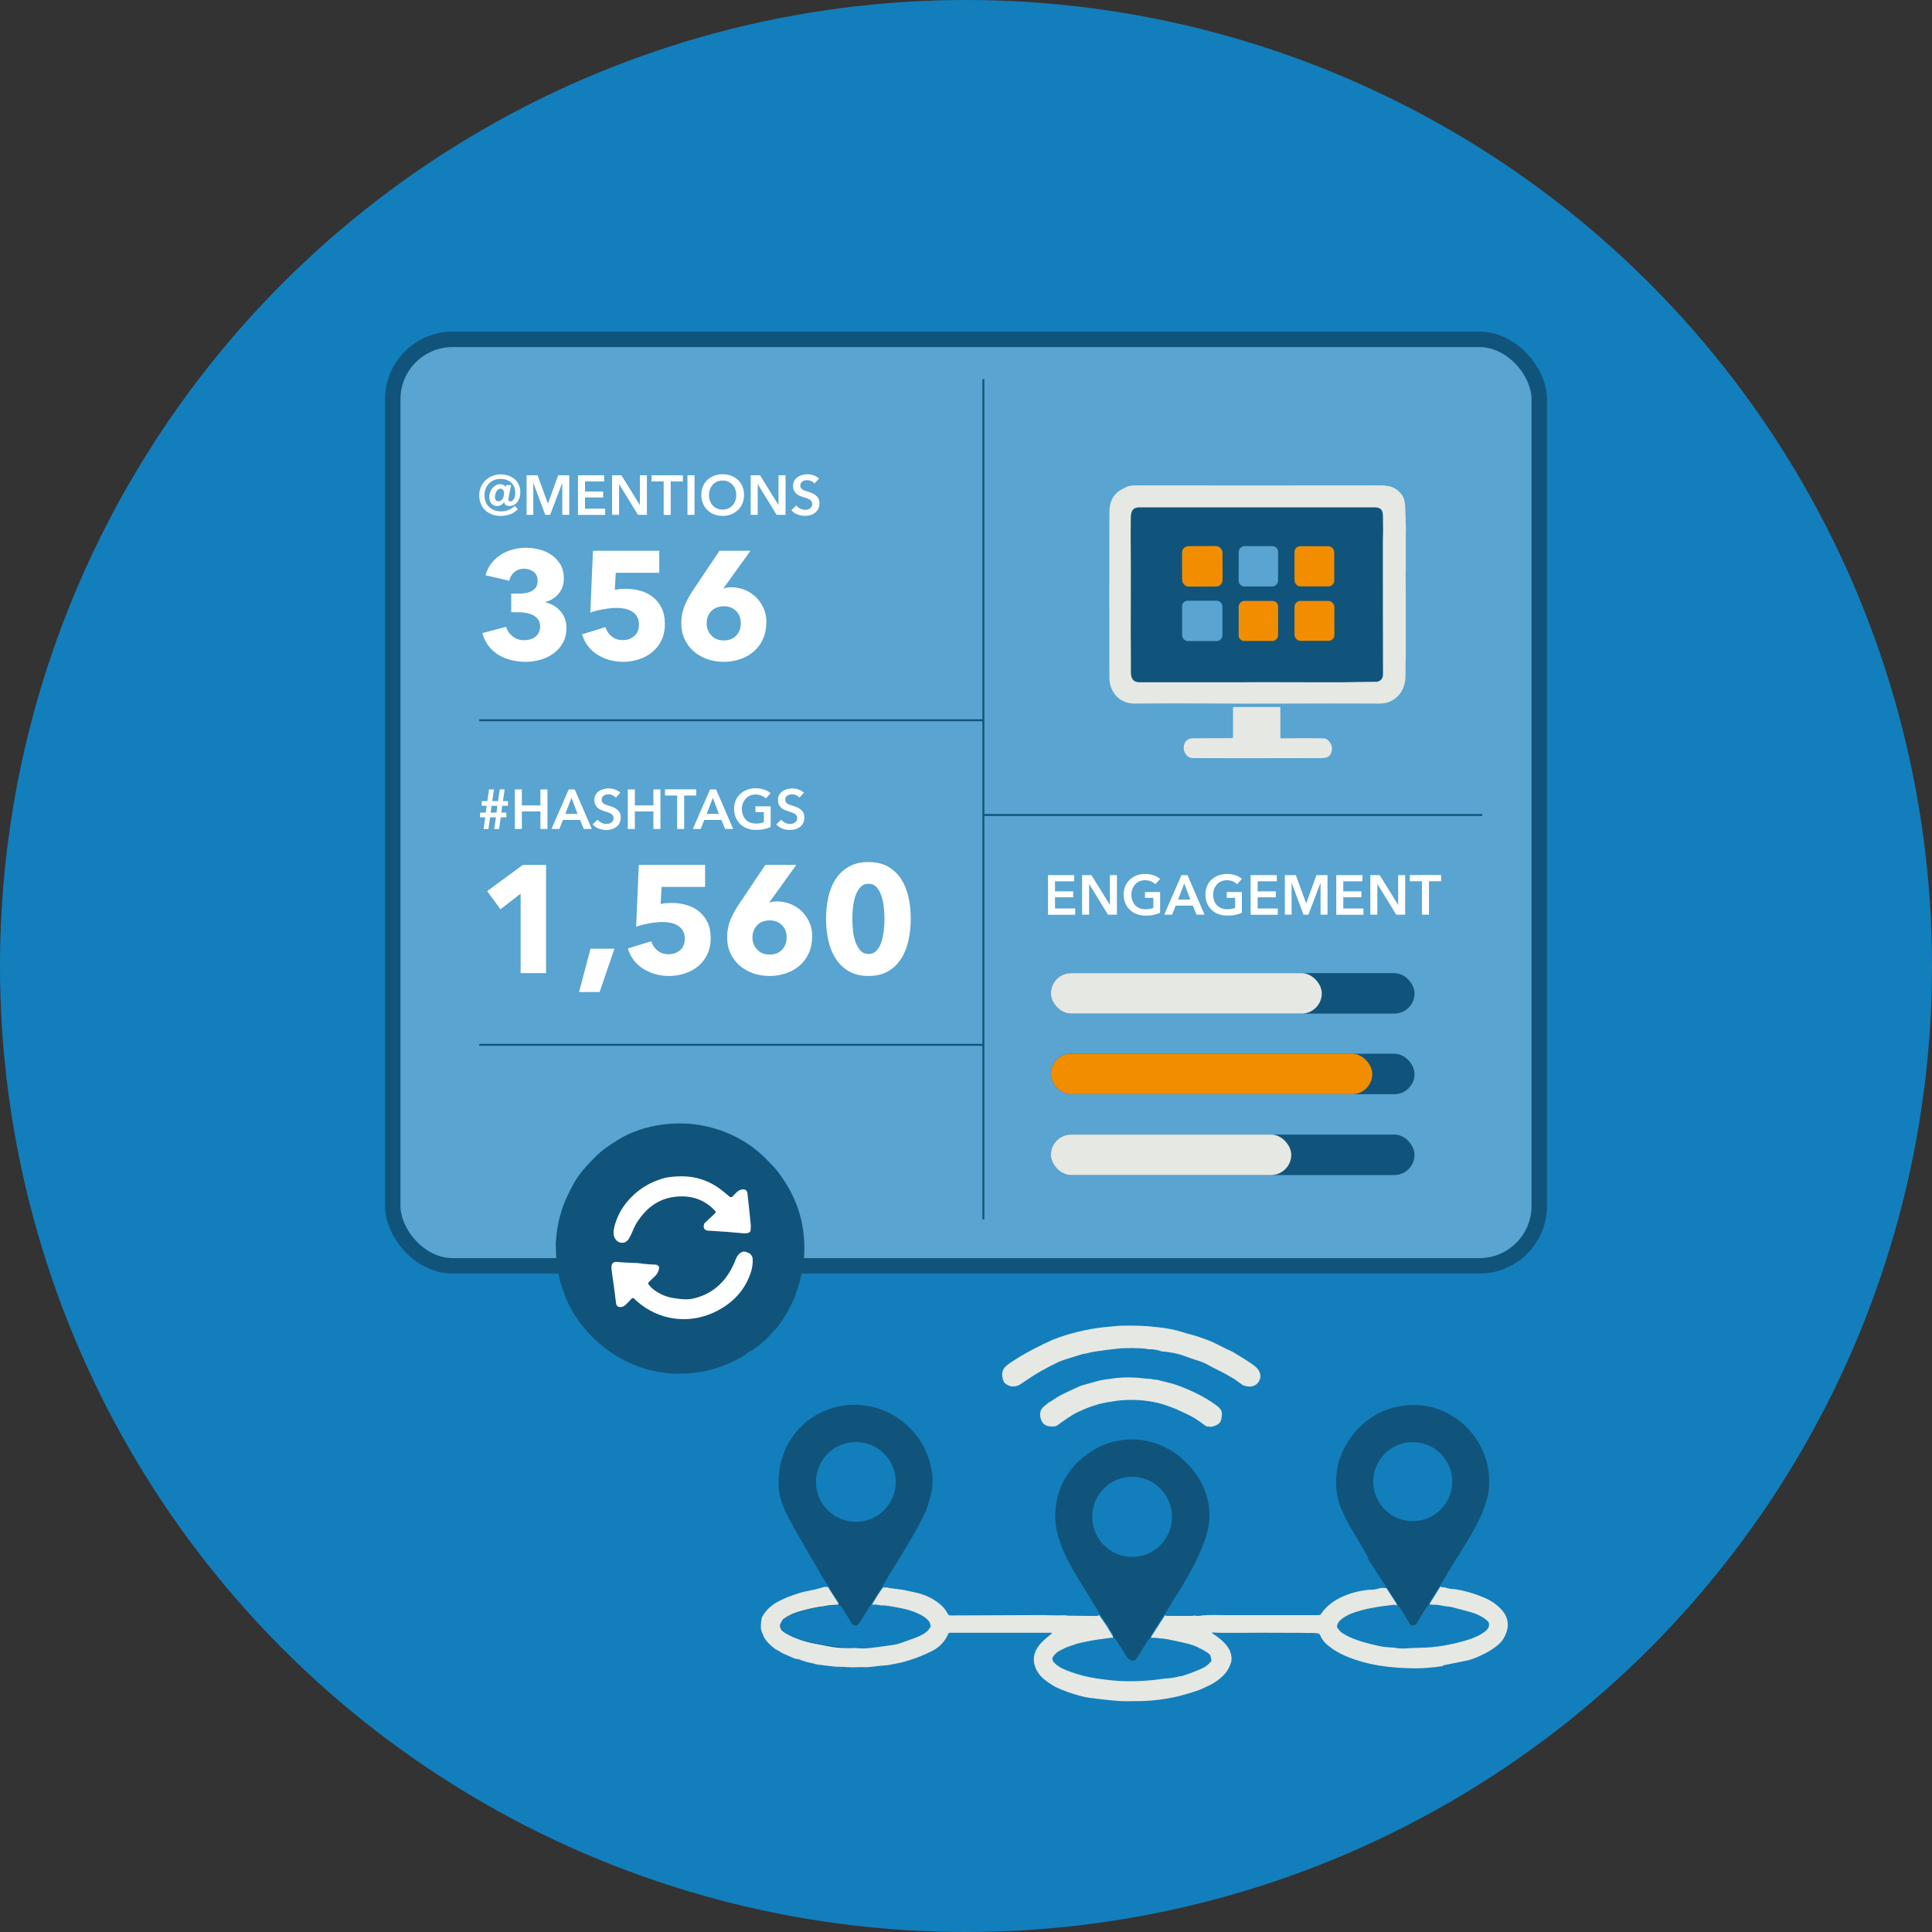 <?xml version="1.0" encoding="UTF-8"?> <svg xmlns="http://www.w3.org/2000/svg" id="Layer_1" data-name="Layer 1" width="250" height="250" viewBox="0 0 250 250"><rect x="0" y="0" width="250" height="250" fill="#333333" stroke="none"/><defs><style> .cls-1 { fill: #137ebc; } .cls-1, .cls-2, .cls-3, .cls-4, .cls-5, .cls-6 { stroke-width: 0px; } .cls-7 { stroke-width: 2px; } .cls-7, .cls-8 { stroke: #11547b; stroke-miterlimit: 10; } .cls-7, .cls-6 { fill: #59a4d0; } .cls-2 { fill: #e6e8e4; } .cls-3 { fill: #f38d00; } .cls-4 { fill: #fff; } .cls-5 { fill: #11547b; } .cls-8 { fill: none; stroke-width: .25px; } </style></defs><circle class="cls-1" cx="125" cy="125" r="125"></circle><g><g><path class="cls-2" d="m150.27,174.85c-.05.02-.11.01-.16-.02l.09-.02s0,0,0,0,0,0,0,0h0c-.63-.17-1.16-.24-1.57-.22-.06,0-.12,0-.17-.02-.2-.06-.55-.09-1.06-.11-1.15-.04-2.13-.02-2.94.07-.88.09-1.88.23-3.01.4-.35.06-.74.19-1.13.25-.16.02-.31.05-.45.1-1.6.48-2.56.8-2.88.95-1.63.78-3,1.56-4.1,2.32-.59.41-.93.63-1.03.68-.69.32-1.32.21-1.88-.3-.03-.03-.05-.06-.07-.1-.31-.68-.31-1.28.02-1.78.16-.25.65-.63,1.48-1.15,1.56-.98,3.21-1.82,4.82-2.54.03-.01.06-.02.09-.03.29-.08.51-.21.73-.28,2.22-.76,4.44-1.23,6.68-1.39.4-.03.84-.1,1.18-.11,1.77-.05,3.37,0,4.79.18.03,0,.07,0,.1.01,1.17.11,2.25.33,3.23.64.34.11.66.2.94.27.35.09.66.18.94.27.92.31,1.6.54,2.47.97.35.17.74.37,1.17.59.01,0,.24.11.68.32.18.08.39.2.65.35.92.55,1.64,1.01,2.16,1.37.17.12.36.27.57.47.4.36.61,1.03.4,1.54-.19.46-.52.75-1,.86-.27.06-.61.03-1.04-.09-.09-.02-.31-.17-.68-.44-.35-.26-.57-.41-.67-.47-.67-.37-1.1-.66-1.73-.96-.62-.3-1.19-.59-1.7-.88-.37-.2-.8-.38-1.29-.52-.39-.12-.98-.32-1.77-.61-.74-.28-1.7-.46-2.86-.56Z"></path><path class="cls-2" d="m156.54,184.62c-.07-.03-.17-.04-.3-.04-.09,0-.17-.03-.25-.08-.44-.34-.75-.57-1.37-.96-.73-.46-1.62-.81-2.33-1.16-.19-.09-.59-.25-1.21-.46-.51-.18-.92-.31-1.24-.38-1.72-.4-3.49-.5-5.31-.28-.09.01-.48.07-1.16.18-1.31.21-2.55.66-3.79,1.23-.96.45-1.87,1.12-2.73,1.75-.14.1-.3.16-.47.16-.48.02-1,0-1.37-.38-.48-.5-.63-1.6-.02-2.12.33-.28.56-.48.7-.59.03-.02.06-.04.09-.05.12-.05.45-.25.99-.62.2-.13.54-.31,1.03-.55.47-.22.82-.39,1.05-.5.55-.27.97-.45,1.27-.53,1.42-.41,2.23-.63,2.42-.66.48-.08,1.02-.15,1.62-.23,1.31-.17,2.75-.14,4.33.06.12.02.31,0,.43.02.24.07.5.11.8.12.04,0,.08,0,.11.02.57.14,1.16.29,1.78.45.7.18,1.5.52,1.96.71,1.29.54,2.39,1.13,3.31,1.76.31.22.89.56,1.13.99.19.33.08,1.04-.03,1.36-.17.49-.87.75-1.35.79-.03,0-.07,0-.1-.02Z"></path><path class="cls-5" d="m108.63,207.71c-1.3.05-2.35.17-3.14.35-1.02.23-1.88.47-2.59.69-.65.21-1.39.57-1.76,1.14-.14.23-.19.43-.13.62.33,1.03,2.52,1.64,3.45,1.88,2,.51,4.03.8,6.09.85-1.07.03-1.99,0-2.76-.12-.33-.05-1.23-.22-2.69-.51-.46-.09-.9-.21-1.32-.35-.8-.27-1.64-.58-2.38-1.09-.32-.22-.49-.52-.49-.89,0-.04,0-.09.03-.13.17-.36.31-.59.42-.67.53-.4,1.15-.71,1.85-.92.85-.25,1.71-.46,2.59-.63.23-.04.39-.07.49-.07.1,0,.27-.03.49-.08.3-.06.86-.12,1.67-.16.03,0,.06-.03.06-.06,0,0,0-.02,0-.02l-.03-.07s.02,0,.03,0c.02,0,.03-.02.03-.04,0,0,0,0,0,0-.02-.1-.07-.21-.14-.31-.26-.37-.53-.68-.76-1.08-.37-.64-.68-1.15-.93-1.52-.15-.22-.28-.42-.38-.6-.5-.87-1.51-2.62-3.04-5.23-.27-.46-.56-.98-.86-1.56-.49-.94-.77-1.47-.82-1.58-.19-.41-.38-.92-.57-1.54-.16-.51-.25-1.05-.28-1.61-.11-1.89.25-3.64,1.05-5.25.63-1.25,1.49-2.32,2.59-3.21,2.4-1.95,5.62-2.6,8.62-1.86,1.58.39,3.03,1.17,4.33,2.34,1.78,1.59,2.87,3.66,3.24,6.03.14.91.11,1.83-.09,2.76-.22,1.04-.5,1.92-.84,2.64-.58,1.23-1.37,2.66-2.37,4.3-1.03,1.69-1.83,3.02-2.42,3.97-.32.53-.62,1.14-.96,1.63-.44.63-.83,1.23-1.15,1.8,0,.01-.02.03-.03.04-.06.06-.12.14-.19.26-.6.96-1.04,1.68-1.32,2.15-.16.27-.5.41-.74.29-.12-.06-.27-.23-.44-.52-.42-.68-.82-1.32-1.19-1.9-.08-.13-.16-.18-.22-.15Zm7.28-15.95c0-2.85-2.31-5.16-5.16-5.16h0c-2.85,0-5.16,2.31-5.16,5.16h0c0,2.85,2.31,5.16,5.16,5.16s5.16-2.31,5.16-5.16Z"></path><path class="cls-5" d="m180.78,207.69s-.02.01-.03.02l-.1-.25s.05-.02.06-.04c0,0,0-.02,0-.03l-2.42-3.69-1.31-2.06s.03,0,.04,0c.02,0,.04-.03.03-.05,0,0,0,0,0-.01-.69-1.21-1.28-2.27-1.92-3.3-.65-1.04-1.19-2.09-1.62-3.16-.35-.87-.56-1.82-.61-2.85-.09-1.88.32-3.63,1.24-5.25,1.37-2.4,3.59-4.27,6.31-4.91,2.93-.69,5.6-.21,7.99,1.45,1.56,1.08,2.82,2.63,3.55,4.45.64,1.6.85,3.28.62,5.04-.07.52-.26,1.21-.56,2.07-.32.88-.76,1.84-1.35,2.88-.16.29-.82,1.4-1.98,3.33-.06.1-.18.22-.25.34-1.3,2.18-2.43,4.03-3.39,5.55,0,0-.04.08-.11.22-.04.08-.08.15-.13.22-.43.57-.89,1.3-1.39,2.21-.1.18-.18.29-.26.34-.26.16-.61.21-.78-.09-.44-.79-.9-1.54-1.39-2.26-.14-.21-.22-.26-.24-.16Zm7.14-15.97c0-2.82-2.29-5.11-5.11-5.11s-5.11,2.29-5.11,5.11h0c0,2.82,2.29,5.11,5.11,5.11s5.11-2.29,5.11-5.11Z"></path><path class="cls-5" d="m144.09,211.89s-.03.01-.04.02c-.03-.06-.03-.12-.02-.17.04-.17-.03-.34-.19-.52-.18-.2-.3-.43-.37-.7-.01-.04-.03-.08-.06-.11-.35-.4-.7-.88-1.03-1.44-.44-.74-.67-1.12-.7-1.17-1.71-2.76-2.8-4.57-3.27-5.44-.74-1.37-1.28-2.73-1.62-4.1-.27-1.1-.32-2.27-.14-3.52.25-1.77.92-3.33,2-4.66,1.29-1.59,3.28-2.98,5.33-3.5,3.12-.79,6.03-.1,8.64,1.85.08.06.39.35.93.88,1.61,1.57,2.63,3.6,2.9,5.78.18,1.48-.05,2.84-.6,4.36-.46,1.28-1.02,2.5-1.67,3.67-.41.73-.82,1.45-1.23,2.17-.46.79-.93,1.4-1.35,2.15-.47.83-1.27,1.98-1.87,2.97-.03.05-.08.11-.14.18-.04.04-.07.08-.09.13-.13.27-.3.55-.51.85-.01.02-.03.06-.06.13-.02.06-.04.11-.06.13-.2.23-.37.47-.52.72-.79,1.29-1.2,1.97-1.24,2.02-.42.61-1.07.22-1.36-.25-.49-.78-.88-1.48-1.47-2.31-.02-.03-.05-.06-.08-.08-.11-.09-.15-.09-.12-.02Zm1.53-20.72c-2.81.48-4.7,3.16-4.21,5.98h0c.48,2.82,3.15,4.72,5.96,4.24h0c2.81-.48,4.7-3.16,4.21-5.98h0c-.48-2.82-3.15-4.72-5.96-4.24h0Z"></path><path class="cls-2" d="m107.11,205.32l1.38,2.17.03.07s0,.07-.03.08c0,0-.02,0-.02,0-.81.04-1.37.09-1.67.16-.23.05-.39.08-.49.08-.1,0-.27.03-.49.07-.88.16-1.74.37-2.59.63-.7.21-1.32.51-1.85.92-.11.08-.25.31-.42.67-.02.04-.03.08-.03.13,0,.37.17.67.49.89.74.51,1.57.82,2.38,1.09.42.14.86.26,1.32.35,1.46.29,2.36.46,2.69.51.77.11,1.69.15,2.76.12.07-.03.12-.03.14,0,.64.06,1.2.06,1.69.01.67-.07,1.64-.2,2.93-.38.51-.07.95-.18,1.32-.31.59-.22,1.17-.43,1.74-.63.43-.16.82-.34,1.18-.56.42-.26.7-.58.86-.95-.02-.2-.08-.39-.17-.58-.3-.39-.7-.7-1.19-.94-.67-.33-1.36-.58-2.06-.73-.54-.12-1.16-.24-1.87-.36-.39-.07-.75-.1-1.08-.09-.06,0-.11,0-.17-.02-.33-.08-.66-.11-1-.07-.01-.05-.02-.08,0-.1.43-.74.88-1.45,1.36-2.12.24.02.55-.08.74.05.42.06.84.11,1.26.16.42.05.84.12,1.25.22.43.1.86.2,1.3.29.95.24,1.83.66,2.64,1.27.52.39.93.86,1.21,1.42.06.12.19.2.33.2,4.5-.02,8.5-.04,12.01-.05.44,0,1.56.07,2.55.03.24-.01.46,0,.68.05l3.79.04s.04-.01.04-.03c0,0,0,0,0-.01,0-.02-.02-.02-.03-.02.07.01.14,0,.2-.05.65.88,1.25,1.81,1.8,2.78-.02.05-.01.11.02.17h-.09s-.01-.01-.02-.02c-.01-.01-.03-.02-.04-.02-.64.09-1.28.18-1.92.26-.66.09-1.58.3-2.04.39-.35.07-.59.13-.71.18-.47.2-.92.27-1.44.53-.43.22-.67.34-.72.36-.43.25-.73.57-.89.95.01.22.08.4.2.53.55.61,1.38.94,2.15,1.22,1.04.38,2.1.66,3.15.82,1.21.19,2.24.31,3.1.36,1.87.11,3.84.01,5.9-.3.65-.02,1.3-.11,1.94-.29.04-.01.08-.02.12-.02.09,0,.17-.01.22-.03.74-.21,1.57-.53,2.51-.94.52-.23.94-.55,1.24-.94.04-.05.06-.1.07-.16.01-.08,0-.11-.04-.07l-.07-.39c-.02-.15-.1-.29-.26-.4-.53-.41-.95-.57-1.54-.88-.29-.15-.82-.32-1.59-.5-.6-.14-1.33-.3-2.19-.47-.16-.03-.34-.06-.54-.08-.34-.03-.52-.05-.55-.05-.31-.04-.63-.07-.94-.07,0,.02-.04.02-.1-.01.01-.02.02-.06.02-.1,0-.02,0-.04.02-.05l1.76-2.74s.08.04.11.04c.02.02.05.04.09.04,1.13,0,2.26,0,3.38,0,.06,0,.1-.02.1-.05.02-.01.03-.01.04,0,.39.07.76.07,1.13-.02.54-.04,1.08-.06,1.63-.05.73.01,1.1.02,1.11.02,4.03,0,8.13,0,12.29,0,.13,0,.25-.06.32-.17,1.31-1.99,3.96-2.9,6.24-3.12.4.02.8-.03,1.19-.15.24-.1.59-.11,1.03-.04l1.27,1.96.1.25h-.19s.04-.02.04-.02c0,0,.01-.01,0-.02,0,0,0,0-.01-.01-.13-.02-.3-.02-.48,0-.98.11-1.88.24-2.7.4-.81.15-1.58.36-2.33.62-.74.26-2.09.92-2.1,1.79,0,.04.01.09.04.13.22.35.5.63.83.82,1.37.8,2.88,1.16,4.46,1.53.34.08.68.13,1.01.16.56.05.91.07,1.02.07.19,0,.38.08.53.09.49.04,1.04.03,1.63-.03.38-.02.77-.03,1.16-.04,2.05,0,4.19-.41,6.11-.98.95-.28,1.75-.66,2.39-1.15.4-.3.74-.93.27-1.36-.72-.67-1.77-1.04-2.66-1.26-.47-.12-.92-.23-1.34-.35-.38-.12-.65-.18-.8-.2-.54-.05-1.08-.14-1.63-.25,0,0,0,0-.01,0l-.92-.04c-.05,0-.09-.04-.09-.1,0-.02,0-.03.01-.05l1.36-2.16.28.05c-.18.05-.11.06.23.03.06,0,.11,0,.15.03.35.13.73.2,1.17.2,1.31.2,2.63.58,3.94,1.15.93.4,1.69.96,2.29,1.68.6.72.83,1.65.55,2.58-.2.67-.51,1.2-.93,1.61-.62.59-1.5,1.15-2.63,1.66-.67.3-1.22.49-1.63.57l-3.04.61s-.05.04-.05.07c0,0,.02.01.05.02-1.4.21-2.61.31-3.64.3-3.19-.02-6.2-.4-9.02-1.6-.82-.35-1.57-.8-2.25-1.35-.48-.39-.82-.83-1.02-1.33-.05-.12-.16-.22-.29-.24-.31-.06-.7-.08-1.19-.05-.25.01-.5-.02-.75-.02-3.58-.02-6.62-.02-9.13,0-1.06,0-1.92,0-2.56-.05-.03,0-.06.02-.06.06,0,.02,0,.04.03.06.87.54,1.93,1.38,2.3,2.34.17.42.22.86.15,1.31-.19.63-.45,1.13-.78,1.52-.54.63-1.27,1.17-2.16,1.6-.71.34-1.18.55-1.4.62-1.2.4-2.19.68-2.97.85-1.38.3-2.81.47-4.3.52-.39.01-1.03.02-1.92.02-.56,0-1.2-.03-1.92-.11-.99-.1-1.99-.21-2.99-.34-.9-.16-1.79-.41-2.66-.72-.74-.27-1.27-.49-1.59-.65-.46-.24-.93-.55-1.43-.94-1.33-1.03-1.95-2.76-.92-4.24.51-.73.94-1.03,1.8-1.76.02-.02.03-.06,0-.08-.01-.01-.02-.02-.04-.02h-13.18c-.07,0-.13.04-.15.1-.42,1-1.13,1.76-2.13,2.27-.81.4-1.64.75-2.48,1.04-.75.25-1.39.43-1.93.53-.69.13-1.2.27-1.82.29-.56.02-1.7.25-2.51.22-.82-.03-1.41.07-2.29-.01-.37-.03-.76-.05-1.16-.04-.25,0-1.1-.09-2.55-.28-.37-.05-.63-.17-.97-.23-.47-.08-1.11-.29-1.51-.46-.03-.01-.07-.02-.11-.02-.17,0-.37-.05-.59-.14-.06-.02-.51-.22-1.36-.6-.3-.13-.48-.32-.82-.46-.04-.02-.08-.04-.12-.07-.55-.39-1.28-1.03-1.57-1.7-.21-.47-.32-.8-.34-.99-.03-.28,0-.73.1-1.34.01-.06.03-.12.06-.17.49-.86,1.17-1.52,2.05-1.97.62-.32,1.05-.52,1.29-.6.84-.28,1.48-.58,2.47-.76.66-.12,1.31-.27,1.96-.46.18-.09.42-.11.71-.06Z"></path></g><rect class="cls-7" x="50.82" y="43.91" width="148.36" height="119.89" rx="7.75" ry="7.75"></rect><g><path class="cls-4" d="m67.02,65.88c-.28.3-.62.53-1.01.67-.39.14-.8.21-1.24.21s-.79-.07-1.13-.2c-.34-.13-.63-.32-.87-.55-.24-.24-.43-.52-.56-.85s-.2-.69-.2-1.08.07-.74.22-1.07.34-.61.59-.85c.25-.24.54-.43.88-.57.34-.14.69-.21,1.07-.21.33,0,.65.05.96.15.31.1.58.24.82.43s.43.43.57.72c.14.29.21.63.21,1.02,0,.29-.04.55-.12.77-.08.22-.19.41-.32.56-.13.15-.28.26-.46.34-.17.07-.35.11-.54.11s-.35-.05-.46-.14-.17-.21-.17-.35h-.04c-.07.12-.18.23-.33.33-.15.1-.33.16-.55.16-.33,0-.58-.11-.76-.33-.18-.22-.27-.5-.27-.85,0-.2.03-.4.1-.6.07-.2.16-.37.29-.53.13-.15.28-.28.45-.37.17-.09.37-.14.58-.14.18,0,.34.04.46.12s.21.17.25.28h0l.06-.29h.64l-.28,1.37c0,.07-.02.14-.04.22-.02.08-.03.16-.03.23,0,.08.02.15.05.21.03.06.09.08.18.08.19,0,.34-.1.47-.3s.18-.48.18-.82c0-.29-.05-.55-.14-.77-.1-.22-.23-.41-.4-.56s-.38-.27-.61-.34c-.24-.08-.49-.12-.77-.12-.3,0-.58.05-.84.16-.25.11-.47.26-.65.45-.18.19-.32.42-.42.67-.1.26-.15.54-.15.84,0,.32.05.61.16.86.1.26.25.47.44.65.19.18.41.32.67.42.26.1.55.15.86.15.39,0,.73-.06,1.01-.19s.54-.3.78-.52l.4.43Zm-2.27-2.63c-.12,0-.22.03-.3.1-.09.07-.16.15-.22.26-.06.1-.11.22-.14.34-.03.13-.05.25-.05.36,0,.06,0,.12.02.18s.04.13.07.18c.04.06.08.1.14.14.06.04.14.05.23.05.13,0,.24-.03.33-.1.09-.06.17-.15.22-.25.06-.1.1-.21.13-.32s.04-.22.04-.32c0-.08,0-.15-.02-.23-.01-.07-.04-.14-.08-.2-.04-.06-.09-.11-.15-.15-.06-.04-.14-.06-.23-.06Z"></path><path class="cls-4" d="m68.13,61.5h1.43l1.33,3.64h.02l1.32-3.64h1.43v5.12h-.9v-4.12h-.01l-1.56,4.12h-.64l-1.53-4.12h-.01v4.12h-.87v-5.12Z"></path><path class="cls-4" d="m74.79,61.5h3.39v.8h-2.48v1.3h2.35v.77h-2.35v1.45h2.61v.81h-3.52v-5.12Z"></path><path class="cls-4" d="m79.2,61.5h1.21l2.38,3.84h.01v-3.84h.91v5.12h-1.16l-2.43-3.96h-.01v3.96h-.91v-5.12Z"></path><path class="cls-4" d="m85.88,62.3h-1.57v-.8h4.05v.8h-1.57v4.33h-.91v-4.33Z"></path><path class="cls-4" d="m88.96,61.5h.91v5.12h-.91v-5.12Z"></path><path class="cls-4" d="m90.75,64.05c0-.41.07-.78.21-1.11.14-.33.33-.61.57-.84.24-.23.53-.41.87-.54s.7-.19,1.1-.19.77.06,1.11.19c.34.13.63.3.88.54.25.23.44.51.58.84.14.33.21.7.21,1.11s-.07.77-.21,1.1c-.14.33-.33.62-.58.85s-.54.42-.88.56c-.34.13-.71.2-1.11.2s-.76-.07-1.1-.2c-.34-.13-.62-.32-.87-.56-.24-.24-.43-.52-.57-.85-.14-.33-.21-.7-.21-1.1Zm.99,0c0,.28.04.53.13.76.08.23.21.43.36.6s.34.3.56.39c.21.09.45.14.71.14s.5-.05.72-.14c.22-.09.4-.23.56-.39s.28-.37.36-.6c.08-.23.13-.48.13-.76s-.04-.51-.13-.74c-.08-.23-.2-.42-.36-.59s-.34-.3-.56-.4c-.22-.1-.46-.14-.72-.14s-.51.05-.72.14c-.21.1-.4.23-.55.4-.15.17-.27.37-.36.59-.08.23-.13.47-.13.74Z"></path><path class="cls-4" d="m97.14,61.5h1.21l2.38,3.84h.01v-3.84h.91v5.12h-1.16l-2.43-3.96h-.01v3.96h-.91v-5.12Z"></path><path class="cls-4" d="m105.4,62.57c-.1-.13-.23-.23-.41-.31-.18-.08-.35-.13-.53-.13-.11,0-.21.01-.32.04-.11.03-.2.07-.29.12-.09.06-.16.13-.21.22-.06.09-.08.2-.08.32,0,.12.02.21.07.3.05.08.11.15.2.21.08.06.19.11.31.15s.25.09.4.13c.16.05.33.11.51.18.18.07.34.16.48.27s.27.25.36.42c.09.17.14.38.14.63,0,.27-.05.52-.15.72-.1.21-.24.38-.41.51s-.37.24-.59.3c-.23.07-.47.1-.72.1-.33,0-.66-.06-.98-.18s-.58-.31-.78-.55l.65-.61c.12.17.29.31.5.41.21.1.42.15.62.15.11,0,.21-.01.33-.04.11-.03.21-.07.3-.13.09-.06.16-.14.22-.24.06-.09.08-.21.08-.35s-.03-.25-.09-.34c-.06-.09-.15-.17-.25-.23-.11-.06-.23-.12-.38-.17-.15-.05-.3-.1-.46-.15-.15-.05-.31-.11-.46-.17-.15-.07-.29-.16-.42-.27-.12-.11-.22-.25-.3-.41s-.12-.36-.12-.6c0-.26.05-.48.16-.67.11-.19.25-.34.43-.47s.38-.21.6-.27c.22-.06.45-.09.68-.09.26,0,.52.05.79.14.27.09.5.23.7.41l-.59.65Z"></path></g><g><path class="cls-4" d="m73.3,81.2c0,.76-.15,1.42-.46,1.98s-.71,1.02-1.22,1.38c-.5.36-1.06.63-1.69.81-.63.18-1.26.27-1.91.27s-1.25-.07-1.85-.22c-.6-.15-1.15-.37-1.64-.66-.49-.3-.93-.68-1.29-1.15-.37-.47-.65-1.03-.83-1.69l3.08-.81c.13.46.4.87.81,1.21.41.35.93.52,1.56.52.24,0,.48-.03.72-.1s.46-.17.65-.31c.19-.14.35-.32.47-.54.12-.22.19-.5.19-.83,0-.36-.08-.65-.25-.89-.17-.24-.38-.42-.65-.56-.27-.14-.58-.24-.92-.3-.34-.06-.69-.09-1.03-.09h-.89v-2.41h.97c.32,0,.62-.02.91-.07.29-.05.55-.13.78-.26s.42-.29.55-.51c.14-.21.21-.49.21-.83,0-.5-.18-.89-.53-1.15-.36-.26-.76-.4-1.23-.4s-.89.14-1.23.42-.58.66-.68,1.14l-3.08-.71c.17-.59.43-1.11.77-1.55.34-.44.75-.81,1.22-1.11.47-.3.98-.52,1.53-.67s1.12-.23,1.7-.23c.62,0,1.22.08,1.81.24s1.11.4,1.57.73c.46.33.83.74,1.12,1.24s.42,1.08.42,1.75c0,.78-.22,1.44-.66,1.97s-1,.89-1.69,1.08v.06c.4.09.76.24,1.09.44.33.2.61.45.85.73.24.28.42.6.55.95s.2.72.2,1.11Z"></path><path class="cls-4" d="m86.04,80.64c0,.86-.15,1.6-.45,2.22-.3.63-.71,1.14-1.22,1.55-.51.41-1.08.71-1.73.92s-1.31.31-2,.31c-.63,0-1.24-.08-1.81-.25-.57-.16-1.09-.4-1.56-.7-.47-.3-.87-.67-1.21-1.12s-.58-.94-.74-1.49l3.02-.93c.15.49.42.89.82,1.21.4.32.88.47,1.43.47s1.06-.17,1.47-.51c.42-.34.62-.85.62-1.52,0-.41-.09-.75-.26-1.03-.17-.28-.39-.5-.66-.66-.27-.16-.58-.28-.92-.35-.34-.07-.69-.1-1.03-.1-.5,0-1.07.06-1.71.17-.64.11-1.21.26-1.71.44l.34-8h8.58v2.85h-5.63l-.12,2.21c.21-.05.44-.09.7-.11.26-.02.49-.03.7-.03.7,0,1.36.09,1.98.28.62.18,1.16.46,1.61.84.45.38.81.84,1.08,1.39.26.55.4,1.2.4,1.94Z"></path><path class="cls-4" d="m99.16,80.56c0,.79-.15,1.5-.43,2.13s-.68,1.17-1.18,1.6-1.08.77-1.76,1c-.67.23-1.38.35-2.13.35s-1.48-.12-2.14-.35c-.66-.23-1.25-.56-1.75-1s-.89-.96-1.18-1.58c-.29-.62-.43-1.31-.43-2.08,0-.83.15-1.58.43-2.26.29-.68.66-1.37,1.13-2.06l3.38-5.04h4.01l-3.44,4.78-.06.1c.13-.05.29-.09.47-.12.18-.03.35-.04.51-.04.6,0,1.19.11,1.75.33.56.22,1.04.53,1.46.93.41.4.75.88,1,1.44.25.56.38,1.18.38,1.87Zm-3.3.08c0-.63-.2-1.16-.6-1.57s-.93-.62-1.59-.62-1.2.2-1.61.61c-.41.41-.62.94-.62,1.6,0,.61.2,1.13.6,1.56.4.43.93.65,1.61.65s1.19-.2,1.6-.61c.4-.41.61-.95.61-1.62Z"></path></g><g><path class="cls-4" d="m62.77,105.76h-.65v-.61h.73l.13-.88h-.65v-.61h.73l.22-1.51h.64l-.22,1.51h.75l.22-1.51h.63l-.22,1.51h.65v.61h-.74l-.12.88h.65v.61h-.72l-.22,1.51h-.63l.22-1.51h-.75l-.22,1.51h-.63l.22-1.51Zm.84-1.49l-.12.88h.75l.12-.88h-.75Z"></path><path class="cls-4" d="m66.62,102.15h.91v2.07h2.4v-2.07h.91v5.12h-.91v-2.27h-2.4v2.27h-.91v-5.12Z"></path><path class="cls-4" d="m73.58,102.15h.79l2.21,5.12h-1.04l-.48-1.17h-2.22l-.46,1.17h-1.02l2.23-5.12Zm1.16,3.17l-.79-2.08-.8,2.08h1.59Z"></path><path class="cls-4" d="m79.69,103.22c-.1-.13-.23-.23-.41-.31-.18-.08-.35-.13-.53-.13-.11,0-.21.01-.32.04-.11.03-.2.07-.29.12-.09.06-.16.13-.21.22-.06.09-.08.2-.08.32,0,.12.02.21.07.3.05.08.11.15.2.21.08.06.19.11.31.15s.25.09.4.13c.16.05.33.11.51.18.18.07.34.16.48.27s.27.25.36.42c.09.17.14.38.14.63,0,.27-.05.52-.15.72-.1.21-.24.38-.41.51s-.37.24-.59.3c-.23.07-.47.1-.72.1-.33,0-.66-.06-.98-.18s-.58-.31-.78-.55l.65-.61c.12.17.29.31.5.41.21.1.42.15.62.15.11,0,.21-.01.33-.04.11-.03.21-.07.3-.13.09-.06.16-.14.22-.24.06-.09.08-.21.08-.35s-.03-.25-.09-.34c-.06-.09-.15-.17-.25-.23-.11-.06-.23-.12-.38-.17-.15-.05-.3-.1-.46-.15-.15-.05-.31-.11-.46-.17-.15-.07-.29-.16-.42-.27-.12-.11-.22-.25-.3-.41s-.12-.36-.12-.6c0-.26.05-.48.16-.67.11-.19.25-.34.43-.47s.38-.21.6-.27c.22-.06.45-.09.68-.09.26,0,.52.05.79.14.27.09.5.23.7.41l-.59.65Z"></path><path class="cls-4" d="m81.24,102.15h.91v2.07h2.4v-2.07h.91v5.12h-.91v-2.27h-2.4v2.27h-.91v-5.12Z"></path><path class="cls-4" d="m87.62,102.94h-1.57v-.8h4.05v.8h-1.57v4.33h-.91v-4.33Z"></path><path class="cls-4" d="m91.87,102.15h.79l2.21,5.12h-1.04l-.48-1.17h-2.22l-.46,1.17h-1.02l2.23-5.12Zm1.16,3.17l-.79-2.08-.8,2.08h1.59Z"></path><path class="cls-4" d="m99.73,107c-.26.13-.55.22-.86.29-.31.07-.67.1-1.07.1s-.79-.07-1.14-.2c-.34-.13-.64-.32-.88-.56s-.44-.52-.58-.85c-.14-.33-.21-.7-.21-1.1s.07-.78.21-1.11c.14-.33.34-.61.59-.84.25-.23.54-.41.88-.54.34-.13.7-.19,1.1-.19s.79.06,1.13.18c.34.12.61.27.82.47l-.63.68c-.13-.15-.31-.27-.55-.37-.23-.1-.49-.15-.76-.15s-.52.05-.73.14-.41.23-.56.4c-.15.17-.27.37-.36.59-.08.23-.13.47-.13.74s.04.53.13.76c.08.23.21.43.36.6s.35.3.57.39c.22.09.48.14.76.14.39,0,.73-.06,1.02-.18v-1.3h-1.08v-.75h1.96v2.66Z"></path><path class="cls-4" d="m103.45,103.22c-.1-.13-.23-.23-.41-.31-.18-.08-.35-.13-.53-.13-.11,0-.21.01-.32.04-.11.03-.2.07-.29.12-.09.06-.16.13-.21.22-.06.09-.08.2-.08.32,0,.12.02.21.07.3.05.08.11.15.2.21.08.06.19.11.31.15s.25.09.4.13c.16.05.33.11.51.18.18.07.34.16.48.27s.27.25.36.42c.09.17.14.38.14.63,0,.27-.05.52-.15.72-.1.21-.24.38-.41.51s-.37.24-.59.3c-.23.07-.47.1-.72.1-.33,0-.66-.06-.98-.18s-.58-.31-.78-.55l.65-.61c.12.17.29.31.5.41.21.1.42.15.62.15.11,0,.21-.01.33-.04.11-.03.21-.07.3-.13.09-.06.16-.14.22-.24.06-.09.08-.21.08-.35s-.03-.25-.09-.34c-.06-.09-.15-.17-.25-.23-.11-.06-.23-.12-.38-.17-.15-.05-.3-.1-.46-.15-.15-.05-.31-.11-.46-.17-.15-.07-.29-.16-.42-.27-.12-.11-.22-.25-.3-.41s-.12-.36-.12-.6c0-.26.05-.48.16-.67.11-.19.25-.34.43-.47s.38-.21.6-.27c.22-.06.45-.09.68-.09.26,0,.52.05.79.14.27.09.5.23.7.41l-.59.65Z"></path></g><g><path class="cls-4" d="m135.61,113.24h3.39v.8h-2.48v1.3h2.35v.77h-2.35v1.45h2.61v.81h-3.52v-5.12Z"></path><path class="cls-4" d="m140.02,113.24h1.21l2.38,3.84h.01v-3.84h.91v5.12h-1.16l-2.43-3.96h-.01v3.96h-.91v-5.12Z"></path><path class="cls-4" d="m150.15,118.09c-.26.13-.55.22-.86.29-.31.07-.67.1-1.08.1s-.79-.07-1.14-.2c-.34-.13-.64-.32-.88-.56s-.44-.52-.58-.85-.21-.7-.21-1.1.07-.78.21-1.11c.14-.33.34-.61.59-.84.25-.23.54-.41.88-.54.34-.13.71-.19,1.1-.19s.79.06,1.12.18c.34.12.61.27.82.47l-.63.68c-.13-.15-.31-.27-.55-.37-.23-.1-.49-.15-.76-.15s-.51.05-.73.14-.41.23-.56.4-.27.37-.36.59c-.08.23-.13.47-.13.74s.04.53.13.76c.08.23.21.43.36.6.16.17.35.3.57.39s.48.14.76.14c.39,0,.73-.06,1.02-.18v-1.3h-1.08v-.75h1.96v2.66Z"></path><path class="cls-4" d="m152.87,113.24h.79l2.21,5.12h-1.04l-.48-1.17h-2.22l-.46,1.17h-1.02l2.23-5.12Zm1.16,3.17l-.79-2.08-.8,2.08h1.59Z"></path><path class="cls-4" d="m160.73,118.09c-.26.13-.55.22-.86.29-.31.07-.67.1-1.08.1s-.79-.07-1.14-.2c-.34-.13-.64-.32-.88-.56s-.44-.52-.58-.85-.21-.7-.21-1.1.07-.78.21-1.11c.14-.33.34-.61.59-.84.25-.23.54-.41.88-.54.34-.13.71-.19,1.1-.19s.79.06,1.12.18c.34.12.61.27.82.47l-.63.68c-.13-.15-.31-.27-.55-.37-.23-.1-.49-.15-.76-.15s-.51.05-.73.14-.41.23-.56.4-.27.37-.36.59c-.08.23-.13.47-.13.74s.04.53.13.76c.08.23.21.43.36.6.16.17.35.3.57.39s.48.14.76.14c.39,0,.73-.06,1.02-.18v-1.3h-1.08v-.75h1.96v2.66Z"></path><path class="cls-4" d="m161.83,113.24h3.39v.8h-2.48v1.3h2.35v.77h-2.35v1.45h2.61v.81h-3.52v-5.12Z"></path><path class="cls-4" d="m166.25,113.24h1.43l1.33,3.64h.02l1.32-3.64h1.43v5.12h-.9v-4.12h-.01l-1.56,4.12h-.64l-1.53-4.12h-.01v4.12h-.87v-5.12Z"></path><path class="cls-4" d="m172.91,113.24h3.39v.8h-2.48v1.3h2.35v.77h-2.35v1.45h2.61v.81h-3.52v-5.12Z"></path><path class="cls-4" d="m177.32,113.24h1.21l2.38,3.84h.01v-3.84h.91v5.12h-1.16l-2.43-3.96h-.01v3.96h-.91v-5.12Z"></path><path class="cls-4" d="m184,114.03h-1.57v-.8h4.05v.8h-1.57v4.33h-.91v-4.33Z"></path></g><g><path class="cls-4" d="m67.37,125.92v-10.28l-2.61,2.02-1.72-2.35,4.6-3.38h3.02v13.99h-3.3Z"></path><path class="cls-4" d="m77.6,128.37h-2.67l1.48-5.61h3.1l-1.92,5.61Z"></path><path class="cls-4" d="m91.97,121.29c0,.86-.15,1.6-.45,2.22-.3.62-.71,1.14-1.22,1.55-.51.41-1.08.71-1.73.92s-1.31.31-2,.31c-.63,0-1.24-.08-1.81-.25-.57-.17-1.09-.4-1.56-.7-.47-.3-.87-.67-1.21-1.12s-.58-.94-.74-1.49l3.02-.93c.15.49.42.89.82,1.21.4.32.88.47,1.43.47s1.06-.17,1.47-.51.62-.85.62-1.52c0-.41-.09-.75-.26-1.03-.17-.28-.39-.5-.66-.66-.27-.16-.58-.28-.92-.35-.34-.07-.69-.1-1.03-.1-.5,0-1.07.06-1.71.17-.64.11-1.21.26-1.71.44l.34-8h8.58v2.85h-5.63l-.12,2.21c.21-.05.44-.09.7-.11.26-.02.49-.03.7-.03.7,0,1.36.09,1.98.28.62.18,1.16.46,1.61.84.45.38.81.84,1.08,1.39.26.55.4,1.2.4,1.94Z"></path><path class="cls-4" d="m105.09,121.21c0,.79-.15,1.5-.43,2.13-.29.63-.68,1.17-1.18,1.6-.5.43-1.08.77-1.76,1s-1.38.35-2.13.35-1.48-.12-2.14-.35-1.25-.56-1.75-1c-.5-.44-.89-.96-1.18-1.58-.29-.62-.43-1.31-.43-2.08,0-.83.15-1.58.43-2.26.29-.68.66-1.37,1.13-2.06l3.38-5.04h4.01l-3.44,4.78-.06.1c.13-.05.29-.09.47-.12.18-.03.35-.04.51-.04.6,0,1.19.11,1.75.33.56.22,1.04.53,1.46.93.41.4.75.88,1,1.44.25.56.38,1.18.38,1.87Zm-3.3.08c0-.63-.2-1.16-.6-1.57s-.93-.62-1.59-.62-1.2.2-1.61.61c-.41.41-.62.94-.62,1.6,0,.61.2,1.13.6,1.56.4.43.93.65,1.61.65s1.19-.2,1.6-.61c.4-.41.61-.95.61-1.62Z"></path><path class="cls-4" d="m117.85,118.88c0,.99-.1,1.93-.3,2.83-.2.9-.51,1.68-.95,2.36s-1,1.22-1.69,1.62c-.69.4-1.53.6-2.52.6s-1.83-.2-2.53-.6c-.7-.4-1.27-.94-1.71-1.62s-.76-1.46-.96-2.36c-.2-.9-.3-1.84-.3-2.83s.1-1.93.3-2.82c.2-.89.52-1.67.96-2.33.44-.67,1.01-1.2,1.71-1.59.7-.4,1.54-.59,2.53-.59s1.83.2,2.52.59c.69.4,1.25.93,1.69,1.59.43.67.75,1.44.95,2.33.2.89.3,1.83.3,2.82Zm-3.4,0c0-.43-.03-.92-.08-1.44s-.15-1.02-.3-1.47c-.15-.45-.35-.84-.62-1.15s-.62-.46-1.06-.46-.79.15-1.07.46c-.28.31-.49.69-.64,1.15s-.25.95-.31,1.47c-.05.53-.08,1.01-.08,1.44s.03.94.08,1.47c.05.53.15,1.03.31,1.48.15.45.37.84.64,1.15.28.31.63.46,1.07.46s.79-.16,1.06-.46.48-.69.62-1.15c.14-.46.24-.95.3-1.48.05-.53.08-1.02.08-1.47Z"></path></g><g><path class="cls-2" d="m181.91,68.68v5.14s-.03.04-.02.06l.02,3.11c-.04.06-.04.13,0,.19v2.69s0,.77,0,.77v3.85c-.03.96-.04,1.92-.04,2.89,0,1.55-.65,2.85-2.14,3.46-.42.17-1.09.24-2,.2-.18,0-1.99-.01-5.44-.01-5.31,0-10.35.05-15.65,0-2.7-.02-5.99-.02-9.86.01-1.93.01-3.22-1.49-3.23-3.38-.01-6.87-.01-13.91,0-21.12,0-1.16.18-2.16,1.12-2.91.13-.11.45-.29.96-.56.33-.17.74-.26,1.22-.26,9.23.01,19.56.02,30.99,0,1.28,0,2.23-.06,3.1.71.77.68.87,1.29.91,2.4.03.92.06,1.83.08,2.73Z"></path><path class="cls-5" d="m178.11,88.24c.57-.11.85-.44.85-.98-.02-5.74-.02-11.51-.02-17.29.03-.81.04-1.64.02-2.49-.02-1.06.12-1.83-1.13-1.83-10.37,0-20.48,0-30.35,0-1.02,0-1.15.61-1.16,1.52-.01,1.58-.02,2.97,0,4.17.01,1.38.02,2.77.01,4.17-.02,4.83-.02,8.11.01,9.83,0,.18,0,.52,0,1.03-.02.92-.09,1.91,1.15,1.92.48,0,4.44,0,11.89,0,.74,0,1.7,0,2.89-.02.63,0,3.9,0,9.79.02.93,0,1.94,0,3.03-.03,1.03-.02,2.04-.03,3.03-.04Z"></path><rect class="cls-3" x="152.96" y="70.67" width="5.23" height="5.23" rx=".84" ry=".84" transform="translate(-.25 .54) rotate(-.2)"></rect><rect class="cls-6" x="160.23" y="70.73" width="5.22" height="5.1" rx=".75" ry=".75" transform="translate(89.27 235.99) rotate(-89.9)"></rect><rect class="cls-3" x="167.51" y="70.68" width="5.14" height="5.2" rx=".75" ry=".75"></rect><rect class="cls-6" x="152.96" y="77.73" width="5.22" height="5.22" rx=".73" ry=".73"></rect><rect class="cls-3" x="160.24" y="77.79" width="5.18" height="5.1" rx=".72" ry=".72" transform="translate(82.21 243.04) rotate(-89.9)"></rect><rect class="cls-3" x="167.51" y="77.76" width="5.16" height="5.16" rx=".76" ry=".76"></rect><path class="cls-2" d="m165.6,91.5s.08.04.08.08v3.82c0,.08.06.14.14.14,0,0,0,0,0,0,1.96-.03,3.78-.03,5.46,0,.21,0,.41.09.59.27.44.44.59.93.43,1.48-.2.71-.71.81-1.42.81-8.38.02-13.89.02-16.53,0-1.23-.01-1.62-1.9-.56-2.45.15-.08.42-.12.82-.12,2.03-.01,3.63-.02,4.81-.02.07,0,.13-.06.13-.13v-3.76c0-.07.06-.13.13-.13h5.93Z"></path></g><g><path class="cls-5" d="m102.99,167.31c-.04.1-.05.19-.03.27-.49,1.17-1.08,2.27-1.75,3.31-.25.38-.56.75-.85,1.12l-.22.19c-.83,1.01-1.76,1.84-2.78,2.5-.33.14-.63.34-.91.59-.14.11-.39.26-.74.46-1.62.87-3.26,1.45-4.91,1.76-.9.17-1.95.25-3.13.25-1.02,0-2.06-.12-3.11-.36-3.02-.7-5.66-2.16-7.91-4.4-.26-.25-.51-.5-.75-.74.07-.02.03-.09-.11-.2-.02-.01-.04-.03-.05-.05-1.13-1.31-2-2.73-2.61-4.28-.09-.27-.18-.52-.27-.76-.38-1-.59-2.05-.77-3.15-.13-.82-.12-1.48-.16-2.28-.02-.38-.02-.69,0-.91.15-2.19.67-4.2,1.56-6.03.21-.43.43-.86.67-1.3.26-.49.52-.9.77-1.24.66-.89,1.29-1.54,2.15-2.4.88-.89,1.73-1.44,2.92-2.18,1.7-1.06,3.71-1.69,5.72-1.96,2.18-.29,4.31-.16,6.38.4,2.93.8,5.4,2.28,7.42,4.44.4.43.78.8,1.11,1.23,1.48,1.92,2.64,4.21,3.12,6.6.63,3.1.38,6.14-.75,9.12Z"></path><path class="cls-4" d="m96.35,159.6c-1.54-.15-3.13-.27-4.77-.36-.5-.03-.65-.52-.42-.95,0,0,.01-.02.02-.02l1.35-1.27c.09-.08.09-.22.01-.31-1.24-1.35-2.8-1.95-4.64-1.87-1.88.08-3.43.84-4.66,2.26-.57.66-.98,1.28-1.23,1.88-.33.8-.59,1.29-.75,1.49-.51.58-1.27.46-1.68-.18-.28-.45-.18-1.18-.04-1.69.31-1.13.85-2.16,1.62-3.08,1.34-1.6,3.06-2.65,5.14-3.14,1.34-.2,2.51-.19,3.52,0,1.3.26,2.48.8,3.54,1.63.28.22.63.5,1.05.86.11.09.28.08.38-.02.41-.43.73-.88,1.29-.92.38-.03.6.14.64.51.18,1.63.33,3,.43,4.09.02.26,0,.52-.04.78-.01.05-.04.09-.07.12-.16.13-.38.19-.66.18Z"></path><path class="cls-4" d="m96.24,161.94c.32.05.6.16.83.31.2.2.3.4.32.59.05.52-.04,1.2-.21,1.74-.63,1.95-1.83,3.48-3.6,4.6-3.75,2.38-8.38,1.93-11.54-1.15-.08-.08-.21-.08-.3,0-.29.29-.84,1-1.26,1.08-.47.09-.73-.08-.77-.52-.06-.61-.25-1.97-.55-4.09-.09-.6-.11-1.29.74-1.2.48.05,1.35.1,2.61.14.75.11,1.51.18,2.28.2.18,0,.33.08.45.22.04.04.05.1.05.15-.03.44-.22.84-.59,1.18-.27.26-.54.51-.79.77-.05.05-.06.13-.01.19.21.3.42.53.65.7.86.65,1.79,1.03,2.79,1.15.97.16,1.76.18,2.38.03,2.75-.63,4.49-2.49,5.47-5.04.13-.33.29-.59.49-.77.1-.09.28-.19.55-.28Z"></path></g><line class="cls-8" x1="127.25" y1="49.06" x2="127.25" y2="157.8"></line><line class="cls-8" x1="62.01" y1="93.2" x2="127.25" y2="93.2"></line><line class="cls-8" x1="127.21" y1="105.46" x2="191.8" y2="105.46"></line><line class="cls-8" x1="62.01" y1="135.2" x2="127.25" y2="135.2"></line><rect class="cls-5" x="135.98" y="125.92" width="47.06" height="5.24" rx="2.62" ry="2.62"></rect><rect class="cls-5" x="135.98" y="136.35" width="47.06" height="5.24" rx="2.62" ry="2.62"></rect><rect class="cls-5" x="135.98" y="146.81" width="47.06" height="5.24" rx="2.62" ry="2.62"></rect><rect class="cls-2" x="135.98" y="125.92" width="35.06" height="5.24" rx="2.62" ry="2.62"></rect><rect class="cls-3" x="135.98" y="136.35" width="41.59" height="5.24" rx="2.62" ry="2.62"></rect><rect class="cls-2" x="135.98" y="146.81" width="31.11" height="5.24" rx="2.62" ry="2.62"></rect></g></svg> 